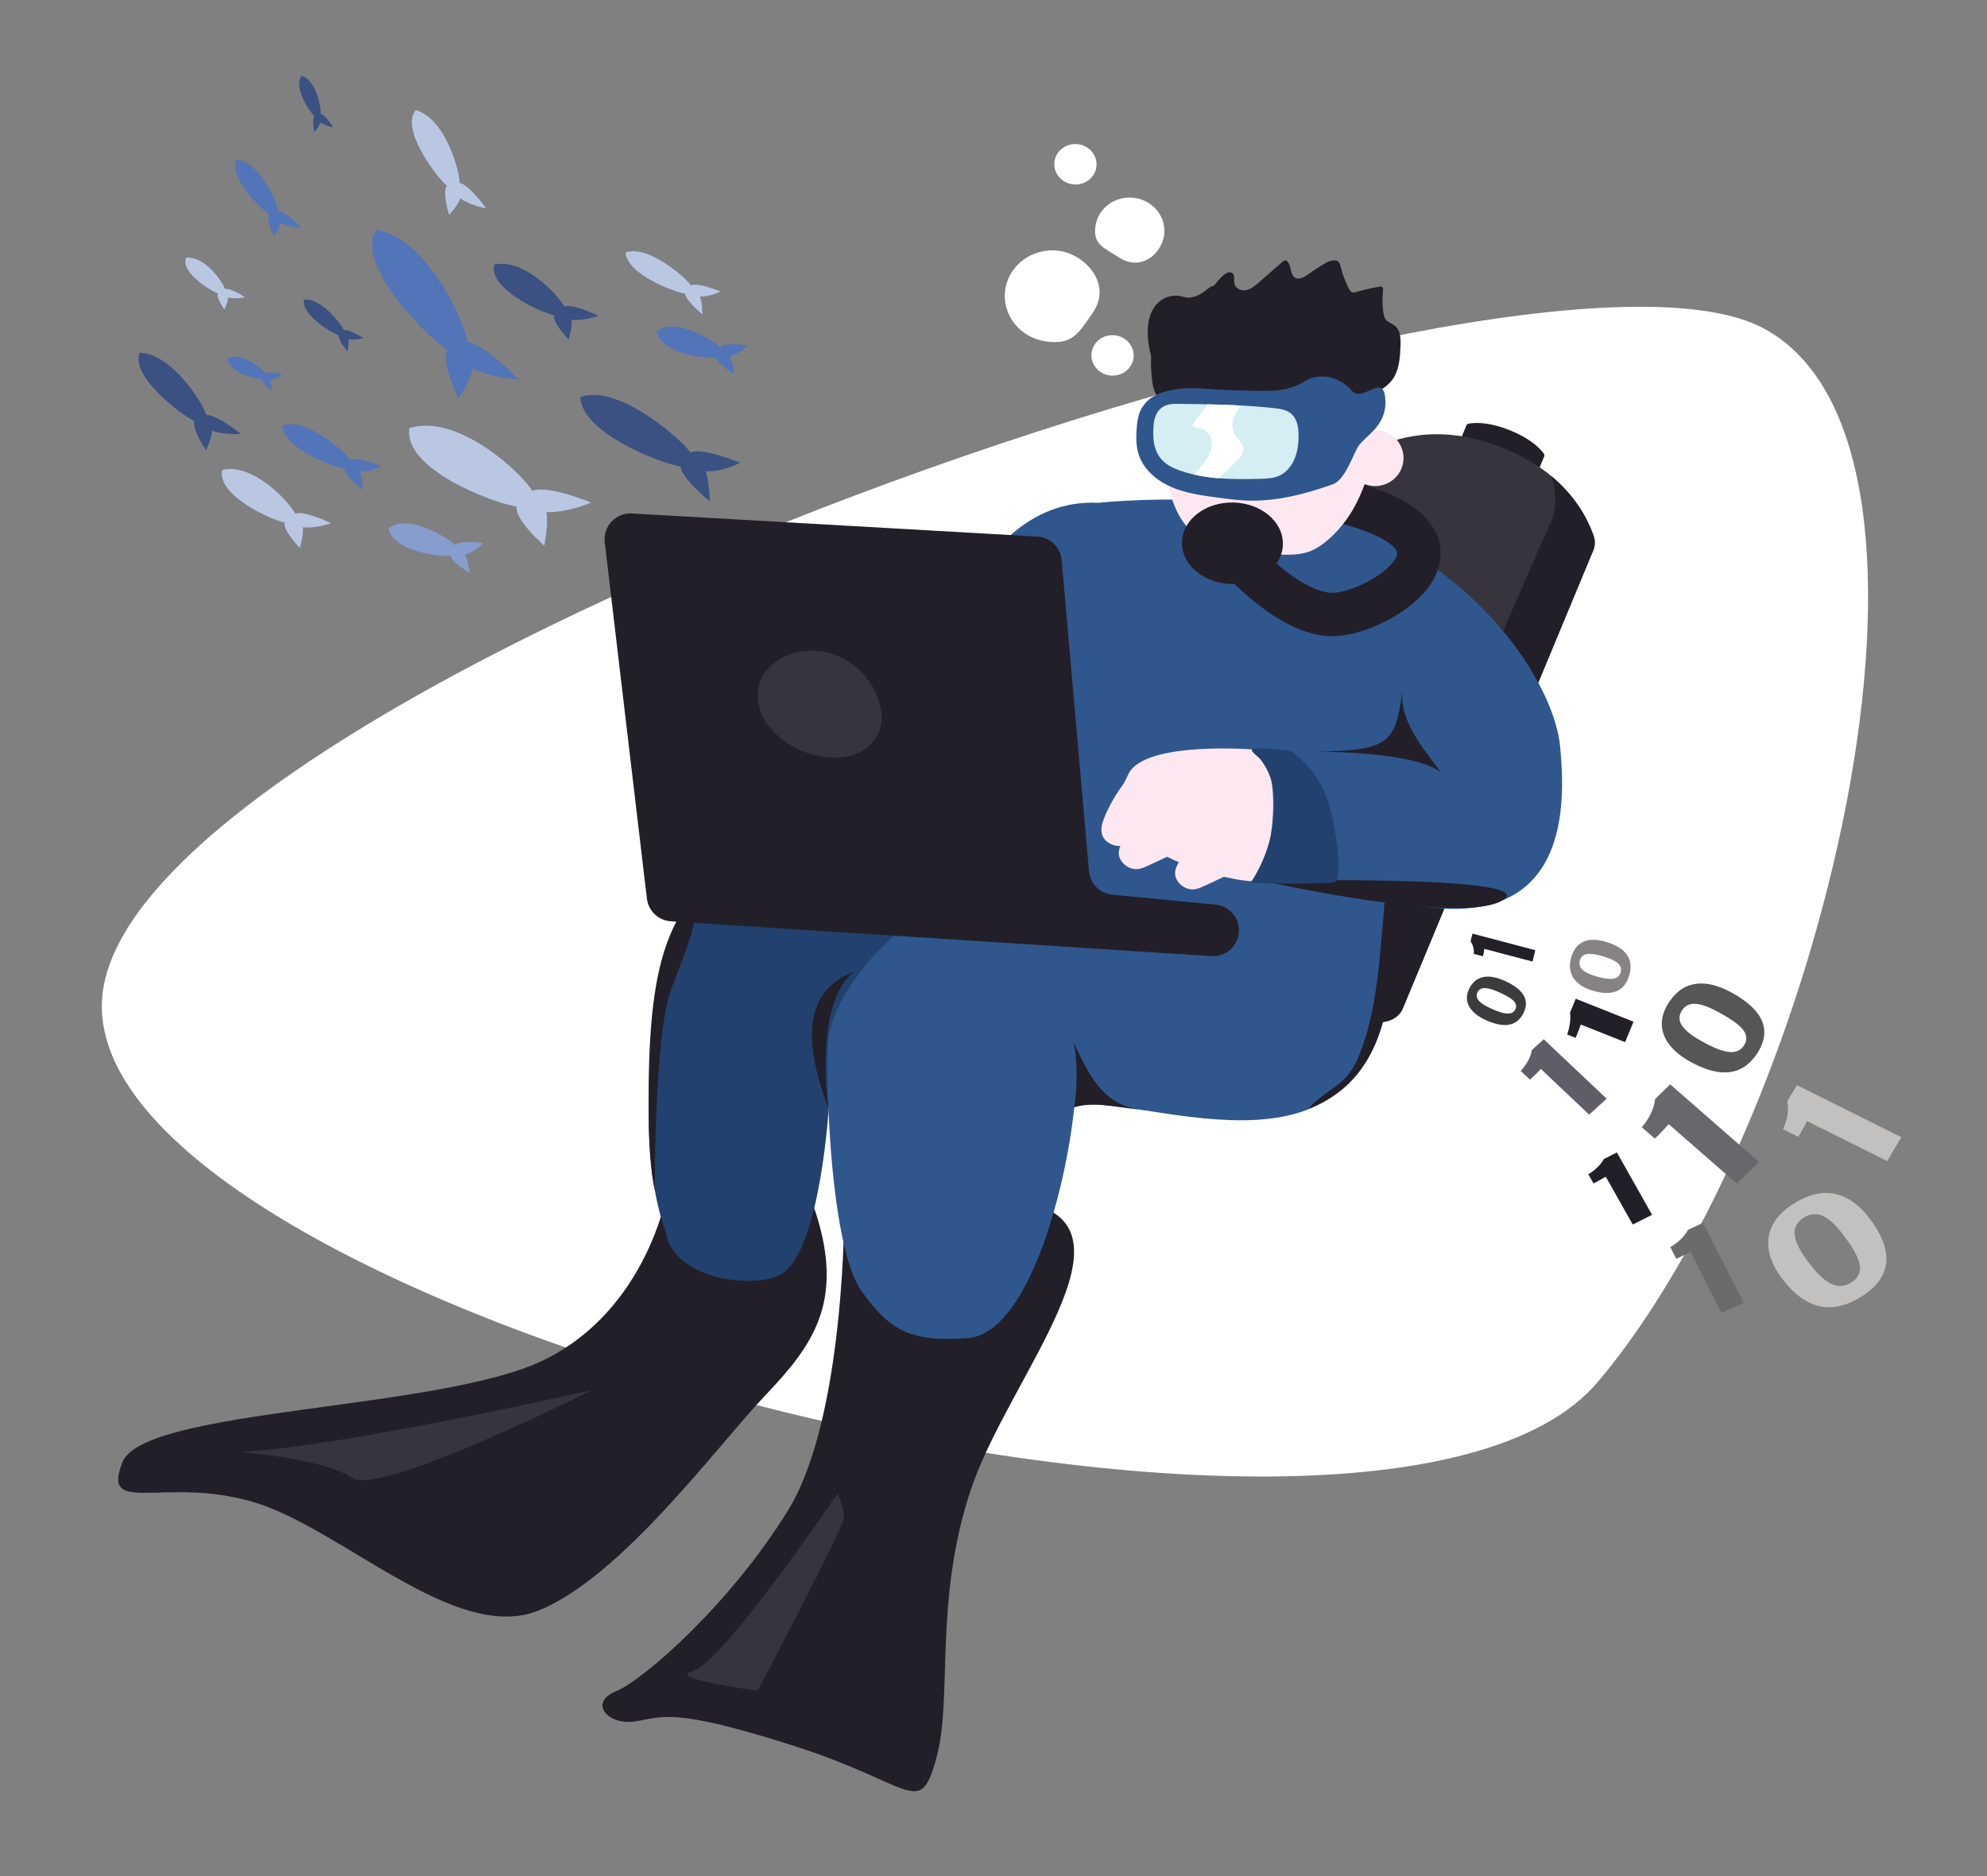 <?xml version="1.0" encoding="UTF-8"?> <svg xmlns="http://www.w3.org/2000/svg" xmlns:xlink="http://www.w3.org/1999/xlink" version="1.1" id="Layer_1" x="0px" y="0px" viewBox="0 0 595.28 562" style="enable-background:new 0 0 595.28 562;" xml:space="preserve"><rect x="0" y="0" width="595.28" height="562" fill="#808080" stroke="none"/> <style type="text/css"> .st0{fill:#FFFFFF;} .st1{fill:#5274B8;} .st2{opacity:0.6;fill:#FFFFFF;} .st3{opacity:0.3;fill:#FFFFFF;} .st4{opacity:0.3;} .st5{fill:#221F28;} .st6{fill:#37343D;} .st7{fill:#2F578E;} .st8{fill:#22416E;} .st9{fill:none;stroke:#221F28;stroke-width:13;stroke-miterlimit:10;} .st10{fill:#FDE8F1;} .st11{fill:#D5EEF4;} .st12{fill:#3C3B3D;} .st13{fill:#68676C;} .st14{fill:#565656;} .st15{fill:#C2C1C0;} .st16{fill:#878384;} .st17{fill:#605D69;} .st18{fill:#6B6B6B;} </style> <path class="st0" d="M528.47,98.42c65.85,35.66,16.93,236.67-49.79,315.54S20.42,391.68,30.71,297.81S456.47,59.43,528.47,98.42z"></path> <g> <path class="st1" d="M238.48,170.93c0,0-10.77-1.8-13.8,0.91c-3.69-3.82-22.81-15.33-32.1-8.08c2.03,11.14,24.58,13.96,30.05,13.28 c0.58,3.5,9.34,8.37,9.34,8.37s-0.79-5.76-2.39-8.93C234.42,175.11,238.48,170.93,238.48,170.93z"></path> <g> <path class="st1" d="M177.1,150.55c0,0-12.73-5.35-17.63-3.53c-3.05-5.17-22.24-23.32-36.82-18.8 c-2.02,12.24,25.02,22.46,32.13,23.53c-0.71,3.83,8.25,11.72,8.25,11.72s1.37-6.25,0.66-10.06 C170.32,153.58,177.1,150.55,177.1,150.55z"></path> <path class="st2" d="M177.1,150.55c0,0-12.73-5.35-17.63-3.53c-3.05-5.17-22.24-23.32-36.82-18.8 c-2.02,12.24,25.02,22.46,32.13,23.53c-0.71,3.83,8.25,11.72,8.25,11.72s1.37-6.25,0.66-10.06 C170.32,153.58,177.1,150.55,177.1,150.55z"></path> </g> <path class="st1" d="M155.27,113.61c0,0-9.92-10.59-15.17-11.08c-0.94-6.12-12.17-31.4-27.47-33.7 c-6.41,10.4,15.08,31.84,21.33,35.99c-2.08,3.22,3.38,14.48,3.38,14.48s3.59-5.16,4.34-8.99 C147.81,113.39,155.27,113.61,155.27,113.61z"></path> <path class="st1" d="M223.93,103.49c0,0-6.39-1.07-8.19,0.54c-2.19-2.27-13.54-9.1-19.05-4.8c1.21,6.61,14.59,8.28,17.84,7.88 c0.35,2.08,5.54,4.97,5.54,4.97s-0.47-3.42-1.42-5.3C221.52,105.97,223.93,103.49,223.93,103.49z"></path> <g> <path class="st1" d="M215.85,87.31c0,0-6.66-2.8-8.82-1.83c-1.99-2.71-13.07-12.24-19.6-9.85c0.29,6.44,14.32,11.79,17.84,12.35 c0.05,2.02,5.16,6.16,5.16,6.16s0.01-3.29-0.71-5.29C212.9,88.91,215.85,87.31,215.85,87.31z"></path> <path class="st2" d="M215.85,87.31c0,0-6.66-2.8-8.82-1.83c-1.99-2.71-13.07-12.24-19.6-9.85c0.29,6.44,14.32,11.79,17.84,12.35 c0.05,2.02,5.16,6.16,5.16,6.16s0.01-3.29-0.71-5.29C212.9,88.91,215.85,87.31,215.85,87.31z"></path> </g> <g> <path class="st1" d="M145.64,62.4c0,0-4.88-6.95-7.94-7.63c0-3.66-4.31-19.3-13.13-21.79c-4.73,5.61,5.99,19.78,9.3,22.67 c-1.52,1.73,0.67,8.73,0.67,8.73s2.59-2.75,3.38-4.94C141.26,61.72,145.64,62.4,145.64,62.4z"></path> <path class="st2" d="M145.64,62.4c0,0-4.88-6.95-7.94-7.63c0-3.66-4.31-19.3-13.13-21.79c-4.73,5.61,5.99,19.78,9.3,22.67 c-1.52,1.73,0.67,8.73,0.67,8.73s2.59-2.75,3.38-4.94C141.26,61.72,145.64,62.4,145.64,62.4z"></path> </g> <g> <path class="st1" d="M144.83,162.69c0,0-6.67-1.11-8.55,0.56c-2.29-2.37-14.13-9.5-19.88-5.01c1.26,6.9,15.23,8.64,18.61,8.23 c0.36,2.17,5.78,5.18,5.78,5.18s-0.49-3.57-1.48-5.53C142.32,165.28,144.83,162.69,144.83,162.69z"></path> <path class="st3" d="M144.83,162.69c0,0-6.67-1.11-8.55,0.56c-2.29-2.37-14.13-9.5-19.88-5.01c1.26,6.9,15.23,8.64,18.61,8.23 c0.36,2.17,5.78,5.18,5.78,5.18s-0.49-3.57-1.48-5.53C142.32,165.28,144.83,162.69,144.83,162.69z"></path> </g> <path class="st1" d="M114.25,139.67c0,0-6.95-2.92-9.21-1.91c-2.08-2.83-13.64-12.78-20.45-10.27c0.3,6.72,14.94,12.3,18.61,12.88 c0.06,2.1,5.39,6.42,5.39,6.42s0.01-3.43-0.75-5.52C111.17,141.34,114.25,139.67,114.25,139.67z"></path> <g> <path class="st1" d="M99.18,156.74c0,0-7.61-3.82-10.73-2.9c-1.63-3.31-12.6-15.29-21.85-13.1c-1.86,7.46,14.36,14.88,18.71,15.83 c-0.63,2.33,4.52,7.56,4.52,7.56s1.16-3.8,0.91-6.17C94.83,158.33,99.18,156.74,99.18,156.74z"></path> <path class="st2" d="M99.18,156.74c0,0-7.61-3.82-10.73-2.9c-1.63-3.31-12.6-15.29-21.85-13.1c-1.86,7.46,14.36,14.88,18.71,15.83 c-0.63,2.33,4.52,7.56,4.52,7.56s1.16-3.8,0.91-6.17C94.83,158.33,99.18,156.74,99.18,156.74z"></path> </g> <path class="st1" d="M84.57,112.19c0,0-3.83-1.17-5.09-0.34c-1.12-1.56-7.43-6.66-11.25-4.48c0.09,4.14,8.16,6.24,10.19,6.26 c0.01,1.3,2.92,3.48,2.92,3.48s0.05-2.13-0.35-3.35C82.85,113.51,84.57,112.19,84.57,112.19z"></path> <g> <path class="st1" d="M221.72,138.62c0,0-11.22-4.72-14.86-3.09c-3.36-4.57-22.02-20.63-33.02-16.59 c0.48,10.85,24.12,19.86,30.05,20.8c0.09,3.4,8.7,10.37,8.7,10.37s0.02-5.54-1.2-8.92C216.76,141.32,221.72,138.62,221.72,138.62z "></path> <path class="st4" d="M221.72,138.62c0,0-11.22-4.72-14.86-3.09c-3.36-4.57-22.02-20.63-33.02-16.59 c0.48,10.85,24.12,19.86,30.05,20.8c0.09,3.4,8.7,10.37,8.7,10.37s0.02-5.54-1.2-8.92C216.76,141.32,221.72,138.62,221.72,138.62z "></path> </g> <g> <path class="st1" d="M179.32,94.61c0,0-7.29-3.66-10.29-2.78c-1.56-3.17-12.07-14.65-20.94-12.55 c-1.78,7.15,13.77,14.26,17.93,15.17c-0.6,2.24,4.33,7.25,4.33,7.25s1.11-3.64,0.87-5.92C175.16,96.13,179.32,94.61,179.32,94.61z "></path> <path class="st4" d="M179.32,94.61c0,0-7.29-3.66-10.29-2.78c-1.56-3.17-12.07-14.65-20.94-12.55 c-1.78,7.15,13.77,14.26,17.93,15.17c-0.6,2.24,4.33,7.25,4.33,7.25s1.11-3.64,0.87-5.92C175.16,96.13,179.32,94.61,179.32,94.61z "></path> </g> <g> <path class="st1" d="M72.15,129.97c0,0-7.06-5.76-10.32-5.66c-1.15-3.7-10.38-18.4-19.96-18.64 c-2.94,6.89,12.21,18.45,16.42,20.52c-0.97,2.14,3.42,8.66,3.42,8.66s1.71-3.45,1.81-5.87C67.57,130.41,72.15,129.97,72.15,129.97 z"></path> <path class="st4" d="M72.15,129.97c0,0-7.06-5.76-10.32-5.66c-1.15-3.7-10.38-18.4-19.96-18.64 c-2.94,6.89,12.21,18.45,16.42,20.52c-0.97,2.14,3.42,8.66,3.42,8.66s1.71-3.45,1.81-5.87C67.57,130.41,72.15,129.97,72.15,129.97 z"></path> </g> <g> <path class="st1" d="M108.83,101.28c0,0-4.15-2.73-5.78-2.34c-0.96-2.09-7.13-9.95-11.98-9.13c-0.78,4.42,8.05,9.8,10.39,10.61 c-0.27,1.38,2.62,4.83,2.62,4.83s0.51-2.24,0.31-3.69C106.56,102,108.83,101.28,108.83,101.28z"></path> <path class="st4" d="M108.83,101.28c0,0-4.15-2.73-5.78-2.34c-0.96-2.09-7.13-9.95-11.98-9.13c-0.78,4.42,8.05,9.8,10.39,10.61 c-0.27,1.38,2.62,4.83,2.62,4.83s0.51-2.24,0.31-3.69C106.56,102,108.83,101.28,108.83,101.28z"></path> </g> <g> <path class="st1" d="M99.76,38.07c0,0-2.18-3.62-3.66-3.89c0.13-1.99-1.47-10.36-5.75-11.43c-2.53,3.21,2.28,10.57,3.82,12.03 c-0.81,0.99,0.03,4.73,0.03,4.73s1.37-1.58,1.84-2.8C97.62,37.84,99.76,38.07,99.76,38.07z"></path> <path class="st4" d="M99.76,38.07c0,0-2.18-3.62-3.66-3.89c0.13-1.99-1.47-10.36-5.75-11.43c-2.53,3.21,2.28,10.57,3.82,12.03 c-0.81,0.99,0.03,4.73,0.03,4.73s1.37-1.58,1.84-2.8C97.62,37.84,99.76,38.07,99.76,38.07z"></path> </g> <g> <path class="st1" d="M73.44,89.07c0,0-4.12-2.83-6.05-2.53c-0.65-2.06-5.98-9.93-11.64-9.36c-1.8,4.22,7.06,9.82,9.53,10.72 c-0.59,1.32,1.95,4.78,1.95,4.78s1.04-2.13,1.12-3.54C70.72,89.66,73.44,89.07,73.44,89.07z"></path> <path class="st2" d="M73.44,89.07c0,0-4.12-2.83-6.05-2.53c-0.65-2.06-5.98-9.93-11.64-9.36c-1.8,4.22,7.06,9.82,9.53,10.72 c-0.59,1.32,1.95,4.78,1.95,4.78s1.04-2.13,1.12-3.54C70.72,89.66,73.44,89.07,73.44,89.07z"></path> </g> <path class="st1" d="M90.22,68.24c0,0-4.47-4.85-6.86-5.08c-0.4-2.79-5.41-14.31-12.36-15.4c-2.96,4.71,6.74,14.52,9.56,16.42 c-0.96,1.46,1.48,6.59,1.48,6.59s1.65-2.33,2.01-4.07C86.83,68.12,90.22,68.24,90.22,68.24z"></path> </g> <g> <g> <path class="st5" d="M452.08,162.09c-0.24,0.59-1.39,0.72-2.73,0.31c-1.82-0.55-4.84-1.58-9.55-3.46 c-4.69-1.88-7.59-3.22-9.29-4.08c-1.25-0.63-1.98-1.51-1.73-2.09l10.56-25.4c0.11-0.27,0.41-0.45,0.86-0.51 c1.51-0.22,5.53-0.61,12.1,2.01c6.64,2.66,9.2,5.69,10.1,6.87c0.27,0.35,0.35,0.68,0.24,0.95L452.08,162.09z"></path> <path class="st6" d="M420.26,302.07c-1.31,3.16-5.19,4.78-9.25,3.85c-5.5-1.25-14.55-3.89-28.4-9.44 c-13.79-5.52-22.16-9.86-27.01-12.76c-3.57-2.13-5.19-5.95-3.87-9.11l57.03-137.16c0.6-1.44,1.75-2.61,3.29-3.32 c5.15-2.38,18.76-7.77,38.08-0.04c19.54,7.82,25.31,20.98,27.23,26.19c0.57,1.55,0.55,3.16-0.04,4.57L420.26,302.07z"></path> <path class="st5" d="M477.36,160.28c-1.32-3.58-4.46-10.93-12.65-17.71c1.63,4.75,1.71,9.71-0.17,13.97 c-21.43,48.6-42.78,97.31-58.2,148.19c1.78,0.49,3.34,0.88,4.68,1.19c4.07,0.93,7.94-0.69,9.25-3.85l57.05-137.21 C477.91,163.44,477.93,161.83,477.36,160.28z"></path> </g> <path class="st7" d="M329.13,150.61c0,0,50.22-5.5,83.42,9.53s53.09,45.61,54.84,63.43s2.28,52.81-38.71,48.28 s-70.18-17.63-72.21-22.51c-2.04-4.88-10.31-5.44-37.78-13.95c-12.19-5.64-42.19-21.42-42.19-21.42S287.79,148.63,329.13,150.61z"></path> <path class="st5" d="M199.85,357.26c0,0-5.89,35.01-36.95,50.15S43.01,421.73,36.66,438.03s12.38,4.13,38.92,11.8 s60.88,42.69,85.79,32.59c24.91-10.1,53.56-49.37,67.69-64.22c14.13-14.86,24.11-27.87,15.28-55.09 C235.5,335.89,199.85,357.26,199.85,357.26z"></path> <path class="st5" d="M252.95,361.79c0,0,0.36,62.59-16.81,90.54s-43.34,50.93-51.61,54.28c-8.27,3.35-2.54,10.31,5.77,9.02 c8.3-1.29,11.1-4.28,47.29,7.25s37.85,22.03,42.9,3.86c5.06-18.17-0.88-46.92,10.4-80.63s53.06-79.52,15.62-86.05 C269.09,353.54,252.95,361.79,252.95,361.79z"></path> <path class="st8" d="M220.35,258.81c0,0-11.01,3.27-15.79,13.88c-4.79,10.61-17.03,62.93-5.18,96.16 c2.26,14.85,27.64,17.52,35.05,12.59c11.45-7.62,13.92-50.4,13.92-50.4l24.88-35.9l12.49-18.31l-0.05-12.7L220.35,258.81z"></path> <path class="st7" d="M277.66,271.79c0,0-29.3,21.13-29.71,42.52s2.07,61.21,10.17,72.43c8.1,11.22,13.84,15.44,31.82,14.08 s29.33-44.12,31.9-69.17c15.35-6.32,90,29.39,91.98-37.9c0.15-5.11,10.33-43.43-3.47-46.46c-8.25-1.81-82.07-28.26-92.49-29.48 C279.3,213.29,277.66,271.79,277.66,271.79z"></path> <path class="st9" d="M368.98,164.66c0,0,15.55,18.43,29.19,19.39s50.42-22,4.66-33.67"></path> <path class="st0" d="M327.42,93.61c-4.35,6.31-6.09,9.71-13.94,8.68s-13.37-7.95-12.33-15.45c1.04-7.5,8.24-12.75,16.09-11.71 S333.31,85.07,327.42,93.61z"></path> <path class="st0" d="M348.75,70.46c-0.75,5.43-6.79,11.01-13.55,6.64c-4.76-3.07-7.78-3.92-7.02-9.35 c0.75-5.43,5.97-9.23,11.65-8.48S349.5,65.02,348.75,70.46z"></path> <path class="st5" d="M248.18,332.02c0,0-4.62-31.74,7.8-41.01C243.58,295.79,238.78,307.1,248.18,332.02z"></path> <ellipse transform="matrix(0.057 -0.998 0.998 0.057 208.197 433.039)" class="st0" cx="333.31" cy="106.32" rx="6.06" ry="6.33"></ellipse> <ellipse transform="matrix(0.057 -0.998 0.998 0.057 254.839 367.925)" class="st0" cx="322.16" cy="49.08" rx="6.06" ry="6.33"></ellipse> <path class="st5" d="M321.84,331.65c0,0,1.66-9.76-0.17-19.51c5.45,12.31,9.92,18.75,19.67,20.21 C332.12,331.39,328.14,329.98,321.84,331.65z"></path> <g> <g> <path class="st10" d="M350.53,147.36c0.96,3.71,2.44,7.36,4.96,10.27c6.44,7.46,17.62,8.26,27.54,8.5c3.03,0.07,6.14,0.14,9-0.85 c2.15-0.74,4.06-2.06,5.78-3.53c8.51-7.3,12.57-18.53,14.01-29.56c1.04-7.95,0.45-17.08-5.6-22.41 c-3.62-3.19-8.57-4.42-13.36-5.12c-7.04-1.03-14.21-1.13-21.28-0.32c-9.66,1.11-14.38,4.75-18.14,13.2 C349.25,126.94,347.94,137.33,350.53,147.36z"></path> <path class="st5" d="M419.57,103.86c0.11-2.31,0.04-5.02-1.83-6.41c-0.76-0.56-1.75-0.83-2.4-1.52c-0.6-0.65-0.8-1.57-0.93-2.44 c-0.3-2.07-0.33-4.18-0.08-6.27c0.06-0.49,0.06-1.13-0.4-1.33c-0.2-0.09-0.44-0.06-0.66-0.02c-2.31,0.38-4.59,0.9-6.83,1.56 c-0.52,0.15-1.1,0.3-1.57,0.03c-0.29-0.17-0.47-0.48-0.63-0.77c-1.16-2.14-2.03-4.42-2.59-6.78c-0.11-0.45-0.21-0.91-0.49-1.27 c-0.9-1.17-2.77-0.58-4.05,0.16c-1.79,1.04-3.54,2.16-5.21,3.37c-1.15,0.83-2.64,1.73-3.87,1.04c-1.66-0.92-1.02-3.66-2.41-4.95 c-0.12-0.11-0.26-0.21-0.43-0.25c-0.37-0.08-0.72,0.19-1.01,0.43l-7.09,6.2c-1.09,0.95-2.24,1.94-3.66,2.25 c-1.42,0.31-3.16-0.32-3.55-1.71c-0.33-1.17,0.26-2.77-0.78-3.43c-0.77-0.49-1.78,0.04-2.47,0.62c-1.1,0.92-2.03,1.98-2.83,3.13 c-0.63,0.17-1.24,0.46-1.8,0.91c-1.34,1.09-2.98,2.25-4.72,2.6c-1.73,0.35-1.62,0.13-3.42-0.27c-3.14-0.7-6.36,0.72-8.13,3.41 c-2.59,3.93-2.14,9.52-0.87,14.59c-0.07,1.6-0.06,3.2,0.07,4.79c0.16,1.96,0.39,6.14,2.18,7.43c1.66,1.19,5.99,0.51,7.97,0.59 c6.55,0.26,13.1,0.53,19.66,0.79c1.73,0.07,3.48,0.14,5.2-0.07c2.2-0.27,4.35-1,6.25-2.13c1.44-0.86,2.75-1.94,4.28-2.64 c1.53-0.69,3.41-0.94,4.85-0.09c1.56,0.92,2.21,2.85,3.63,3.99c2.29,1.83,5.67,1.02,8.46,0.07c3.76-1.27,7.75-2.8,9.95-6.07 C419.2,110.64,419.42,107.16,419.57,103.86z"></path> <path class="st7" d="M342.81,121.18c-1.65,1.91-2.07,4.56-2.27,7.06c-0.21,2.67-0.22,5.41,0.61,7.95 c1.46,4.45,5.37,7.77,9.69,9.66c4.32,1.89,9.08,2.55,13.77,3.18c2.96,0.4,5.93,0.8,8.92,0.91c8.82,0.32,17.54-1.94,25.84-4.9 c3.29-1.17,5.64-7.75,7.24-10.83c1.87-3.62,9.41-6.38,8.35-15.34c-0.82-6.96-6.69,1.74-9.92-1.8c-0.68-0.75-2.64-3.01-6.42-4 c-2.22-0.58-5.38-0.33-7.31,0.89c-3.76,2.38-7.38,3.1-11.85,3.12c-6.09,0.04-13.69-0.28-19.76-0.72 C354.91,116.03,346.1,116.54,342.81,121.18z"></path> <path class="st11" d="M345.51,130.52c0.07,2.47,0.72,4.99,2.27,6.86c1.55,1.88,3.83,2.93,6.1,3.7c7.6,2.57,15.76,2.56,23.76,2.34 c1.91-0.05,3.87-0.13,5.62-0.93c2.07-0.95,3.64-2.85,4.55-4.99s1.21-4.51,1.23-6.85c0.02-2.43-0.38-5.1-2.15-6.67 c-1.4-1.24-3.35-1.53-5.19-1.73c-9.51-1.04-19.1-1.16-28.66-1.28c-0.91-0.01-1.83-0.02-2.72,0.17 C345.79,122.11,345.4,126.42,345.51,130.52z"></path> <path class="st0" d="M357.66,142.13c2.43,0.56,4.91,0.91,7.4,1.12c1.56-1.5,3.16-2.96,4.71-4.47c1.5-1.46,3.59-3.28,2.4-5.57 c-0.49-0.94-1.42-1.66-2-2.56c-0.7-1.1-1.06-2.43-0.96-3.73c0.15-2.06,1.36-3.75,2.46-5.45c-3.33-0.17-6.66-0.28-10-0.35 c-0.04,0.11-0.05,0.22-0.12,0.33c-1.1,1.84-2.79,3.29-3.83,5.18c-0.21,0.38-0.4,0.77-0.48,1.2c0,0,0,0,0,0 c0.02-0.1,0.05-0.05,0.05,0.01c0.45,0.04,1,0.25,1.45,0.33c0.73,0.14,1.43,0.33,2.08,0.71c3.15,1.82,2.49,5.75,0.85,8.34 C360.56,138.99,358.98,140.48,357.66,142.13z"></path> <g> <ellipse transform="matrix(0.019 -1 1 0.019 199.444 528.728)" class="st5" cx="369.09" cy="162.76" rx="12.21" ry="15.12"></ellipse> </g> </g> <path class="st10" d="M405.63,137.64c-0.08,0.21-0.14,0.34-0.18,0.42c-0.06,0.49-0.13,0.98-0.2,1.46 c-0.27,1.75-2.08,3.07-2.74,4.71c-0.69,1.71,0.1,3.61-1.01,5.08c-0.77,1.03-1.62,2.02-2.43,3.01c-0.31,0.37-0.42,0.5-0.41,0.49 c0.14,0.12,0.25,0.27,0.41,0.37c1.56,0.99,2.7,2.18,3.48,3.46c4.29-5.6,6.95-12.41,8.4-19.43 C409.05,137.15,407.27,137.22,405.63,137.64z"></path> <path class="st10" d="M415.29,129.47c-0.89-0.37-1.81-0.55-2.72-0.6c-0.58,0.57-1.19,1.12-1.8,1.66 c-0.82,4.47-2.48,8.71-4.89,12.53c0.77,0.78,1.7,1.43,2.79,1.88c4.32,1.8,9.31-0.2,11.14-4.47 C421.63,136.2,419.61,131.27,415.29,129.47z"></path> </g> <g> <path class="st7" d="M460.9,247.97c-7.26,13.22-6.09,17.71-28.5,19.35c-20.72,1.52-41.64-1.21-62.1-4.85 c-6.21-1.1-12.46-2.45-18.09-5.22c-5.62-2.77-10.62-7.14-12.85-12.8c-2.24-5.66-1.23-12.65,3.38-16.75 c3.37-3.01,8.11-4.15,12.7-4.69c8.11-0.97,16.42-0.42,24.33,1.62c2.66,0.68,5.32,1.54,8.07,1.52c4.71-0.03,9.05-2.69,12.07-6.13 c3.02-3.44,4.93-7.63,6.8-11.76c11.61,3.65,23.4,9.28,29.14,19.61c2.52,4.55,3.76,9.63,4.96,14.65 C442.59,249.9,462.24,240.68,460.9,247.97z"></path> <g> <path class="st10" d="M377.18,224.61c0,0-34.31-3.02-39.14,7.3c-4.83,10.33-6.75,8.06,3.49,19c8.77,9.36,33.59,14.27,35.52,12.81 C378.98,262.27,385.79,234.91,377.18,224.61z"></path> <path class="st10" d="M338.96,231.9c-3.42,3.92-6.11,8.2-7.98,12.66c-0.8,1.92-1.45,4.01-0.63,5.91s3.66,3.45,6.2,2.77 c1.27-0.34,2.2-1.15,3.07-1.92c3.95-3.5,7.9-7,11.85-10.5"></path> <path class="st10" d="M349.04,240.6c-4.46,2.81-8.33,6.15-11.46,9.91c-1.35,1.62-2.6,3.43-2.38,5.48 c0.22,2.05,2.47,4.31,5.11,4.35c1.32,0.02,2.46-0.49,3.53-0.99c4.84-2.26,9.69-4.52,14.53-6.77"></path> <path class="st10" d="M365.91,246.67c-4.46,2.81-8.33,6.15-11.46,9.91c-1.35,1.62-2.6,3.43-2.38,5.48 c0.22,2.05,2.47,4.31,5.11,4.35c1.32,0.02,2.46-0.49,3.53-0.99c4.84-2.26,9.69-4.52,14.53-6.77"></path> </g> </g> <path class="st5" d="M393.62,225.15c0,0,29.24-0.3,37.96,6.07c-5.69-7.69-12.66-15.85-11.38-24.92 C418.12,223.43,415.62,224.74,393.62,225.15z"></path> <path class="st5" d="M378.17,263.81c0,0,59.32,13.51,72,5.87C462.84,262.04,378.17,263.81,378.17,263.81z"></path> <path class="st5" d="M207.22,268.21c-7.65,11.92-13.57,23.08-12.84,67.55c0,0-0.05,12.65,1.77,20.63c0,0-0.18-46.47,4.92-60.05 C206.16,282.75,210.3,274,207.22,268.21z"></path> <path class="st5" d="M413.94,280.46c-1.03,11.61-2.09,23.32-6.28,34.42c-1.08,2.85-2.39,5.7-4.66,8.06 c-3.22,3.35-8.19,5.57-10.95,9.17c3.41-1.3,6.54-3.04,9.23-5.11c5.02-3.88,8.44-8.89,10.71-14.14c2.27-5.25,3.46-10.76,4.49-16.27 c1.64-8.71,2.93-17.47,3.86-26.26c-0.01,0.09-4.21-0.63-4.56-0.51c-1.3,0.44-1.02,1.31-1.13,2.48 C414.41,275.02,414.18,277.74,413.94,280.46z"></path> <path class="st8" d="M381.78,241.77c-0.2,7.79-2.41,15.5-7.09,22.66c7.66,0.28,15.32,0.3,22.92,0.06c0.87-0.03,1.82-0.08,2.42-0.41 c0.55-0.31,0.67-0.78,0.74-1.23c0.64-3.78,0.11-7.62-0.46-11.45c-1.29-8.77-3.03-18.04-12.28-25.48c-0.44-0.35-0.92-0.72-1.6-0.92 c-0.57-0.17-1.21-0.22-1.84-0.27c-2.04-0.14-9.4-1.21-9.58-0.04c-0.09,0.54,2.06,2.09,2.51,2.66c0.71,0.89,1.31,1.8,1.82,2.73 C381.43,233.89,381.88,237.88,381.78,241.77z"></path> <path class="st6" d="M71.83,434.94c0,0,25.28,1.97,33.59,7.73c8.31,5.76,71.99-26.3,71.99-26.3S102.16,433.49,71.83,434.94z"></path> <path class="st6" d="M250.91,447.41c0,0-34.59,50.95-43.36,53.14s19.45,5.89,19.45,5.89s25.66-48.76,25.83-51.74 C253.01,451.71,250.91,447.41,250.91,447.41z"></path> <g> <path class="st5" d="M181.17,162.44l12.63,106.72c0.44,3.7,3.46,6.57,7.18,6.81l161.97,10.43c4.28,0.28,7.97-2.99,8.22-7.28l0,0 c0.24-4.14-2.84-7.73-6.97-8.13l-31-3.01c-3.71-0.36-6.63-3.31-6.95-7.02l-8.19-93.19c-0.34-3.82-3.43-6.82-7.26-7.04l-121.5-6.92 C184.49,153.54,180.61,157.66,181.17,162.44z"></path> <path class="st6" d="M263.85,212.09c1.78,8.68-4.84,15.42-14.99,14.84s-20.47-7.6-21.76-16.94c-1.22-8.81,7.09-15.63,17.24-15.05 C254.49,195.53,262.06,203.38,263.85,212.09z"></path> </g> </g> <g> <path class="st5" d="M459.13,288.03l-14.44-3.81c-0.05,0.54-0.3,1.8-0.42,2.23l-2.77-0.73c0.18-1.3-0.2-2.74-0.93-3.75l0.56-2.31 l18.82,4.96L459.13,288.03z"></path> <path class="st12" d="M450.82,293.82c4.49,2.03,7.9,5.08,5.58,9.67c-2.34,4.64-6.88,4.06-11.3,2.06c-4.32-1.96-7.01-5.29-4.9-9.48 C442.32,291.89,446.33,291.79,450.82,293.82z M446.74,302.12c3.76,1.7,6.26,2.16,7.22,0.26c1.02-2.02-1.11-3.47-4.78-5.13 c-3.45-1.56-5.63-1.82-6.53-0.04C441.77,298.94,443.07,300.46,446.74,302.12z"></path> <path class="st13" d="M520.32,354.55l-20.41-17.83c-0.91,1.09-3.26,3.54-4.14,4.35l-3.92-3.42c2.28-2.57,3.78-5.84,4-8.44 l4.51-4.41l26.61,23.25L520.32,354.55z"></path> <path class="st5" d="M489.15,366.8l-8.08-14.32c-0.84,0.53-2.93,1.65-3.68,2.01l-1.55-2.75c2.07-1.21,3.84-2.98,4.64-4.55 l3.92-1.98l10.54,18.68L489.15,366.8z"></path> <path class="st14" d="M519.02,297.46c7.39,4.12,12.63,9.94,7.49,17.95c-5.2,8.09-13.02,6.59-20.28,2.54 c-7.11-3.96-11.02-10.23-6.34-17.53C504.57,293.11,511.63,293.34,519.02,297.46z M509.89,311.94c6.18,3.44,10.46,4.52,12.59,1.21 c2.26-3.52-1.12-6.35-7.16-9.71c-5.67-3.16-9.44-3.86-11.44-0.75C501.95,305.71,503.85,308.58,509.89,311.94z"></path> <path class="st15" d="M560.41,365.37c5.66,7.69,7.88,16.35-2.76,23.03c-10.75,6.74-18.5,1.76-24.06-5.79 c-5.44-7.4-5.92-15.99,3.77-22.07C547.07,354.43,554.75,357.68,560.41,365.37z M541.36,377.51c4.73,6.43,8.82,9.44,13.21,6.68 c4.67-2.93,2.67-7.5-1.95-13.78c-4.34-5.9-8.09-8.27-12.22-5.68C536.39,367.25,536.73,371.23,541.36,377.51z"></path> <path class="st16" d="M481.04,282.11c4.83,1.42,8.72,4.22,7.09,9.96c-1.65,5.79-6.31,6.06-11.06,4.66 c-4.65-1.37-7.86-4.65-6.38-9.87C472.18,281.62,476.21,280.69,481.04,282.11z M478.19,292.45c4.04,1.19,6.64,1.2,7.31-1.17 c0.72-2.52-1.65-3.76-5.59-4.91c-3.71-1.09-5.95-0.94-6.59,1.28C472.7,289.81,474.24,291.29,478.19,292.45z"></path> <path class="st17" d="M476.09,333.88l-14.46-13.67c-0.73,0.8-2.59,2.6-3.28,3.19l-2.78-2.62c1.82-1.89,3.08-4.31,3.35-6.25 l3.56-3.23l18.86,17.82L476.09,333.88z"></path> <path class="st18" d="M515.77,393.29l-9.36-18.35c-0.97,0.57-3.36,1.76-4.22,2.13l-1.8-3.52c2.38-1.3,4.39-3.32,5.3-5.17l4.49-2.08 l12.21,23.92L515.77,393.29z"></path> <path class="st15" d="M565.36,347.78l-24.01-11.97c-0.53,1.16-2.01,3.82-2.59,4.72l-4.61-2.3c1.38-2.76,1.83-5.98,1.28-8.35 l2.91-4.84l31.3,15.6L565.36,347.78z"></path> <path class="st5" d="M486.86,312.17l-13.28-5.28c-0.32,0.97-1.19,3.23-1.53,4l-2.55-1.01c0.82-2.32,1.13-4.84,0.86-6.56l1.71-4.15 l17.31,6.88L486.86,312.17z"></path> </g> </svg> 